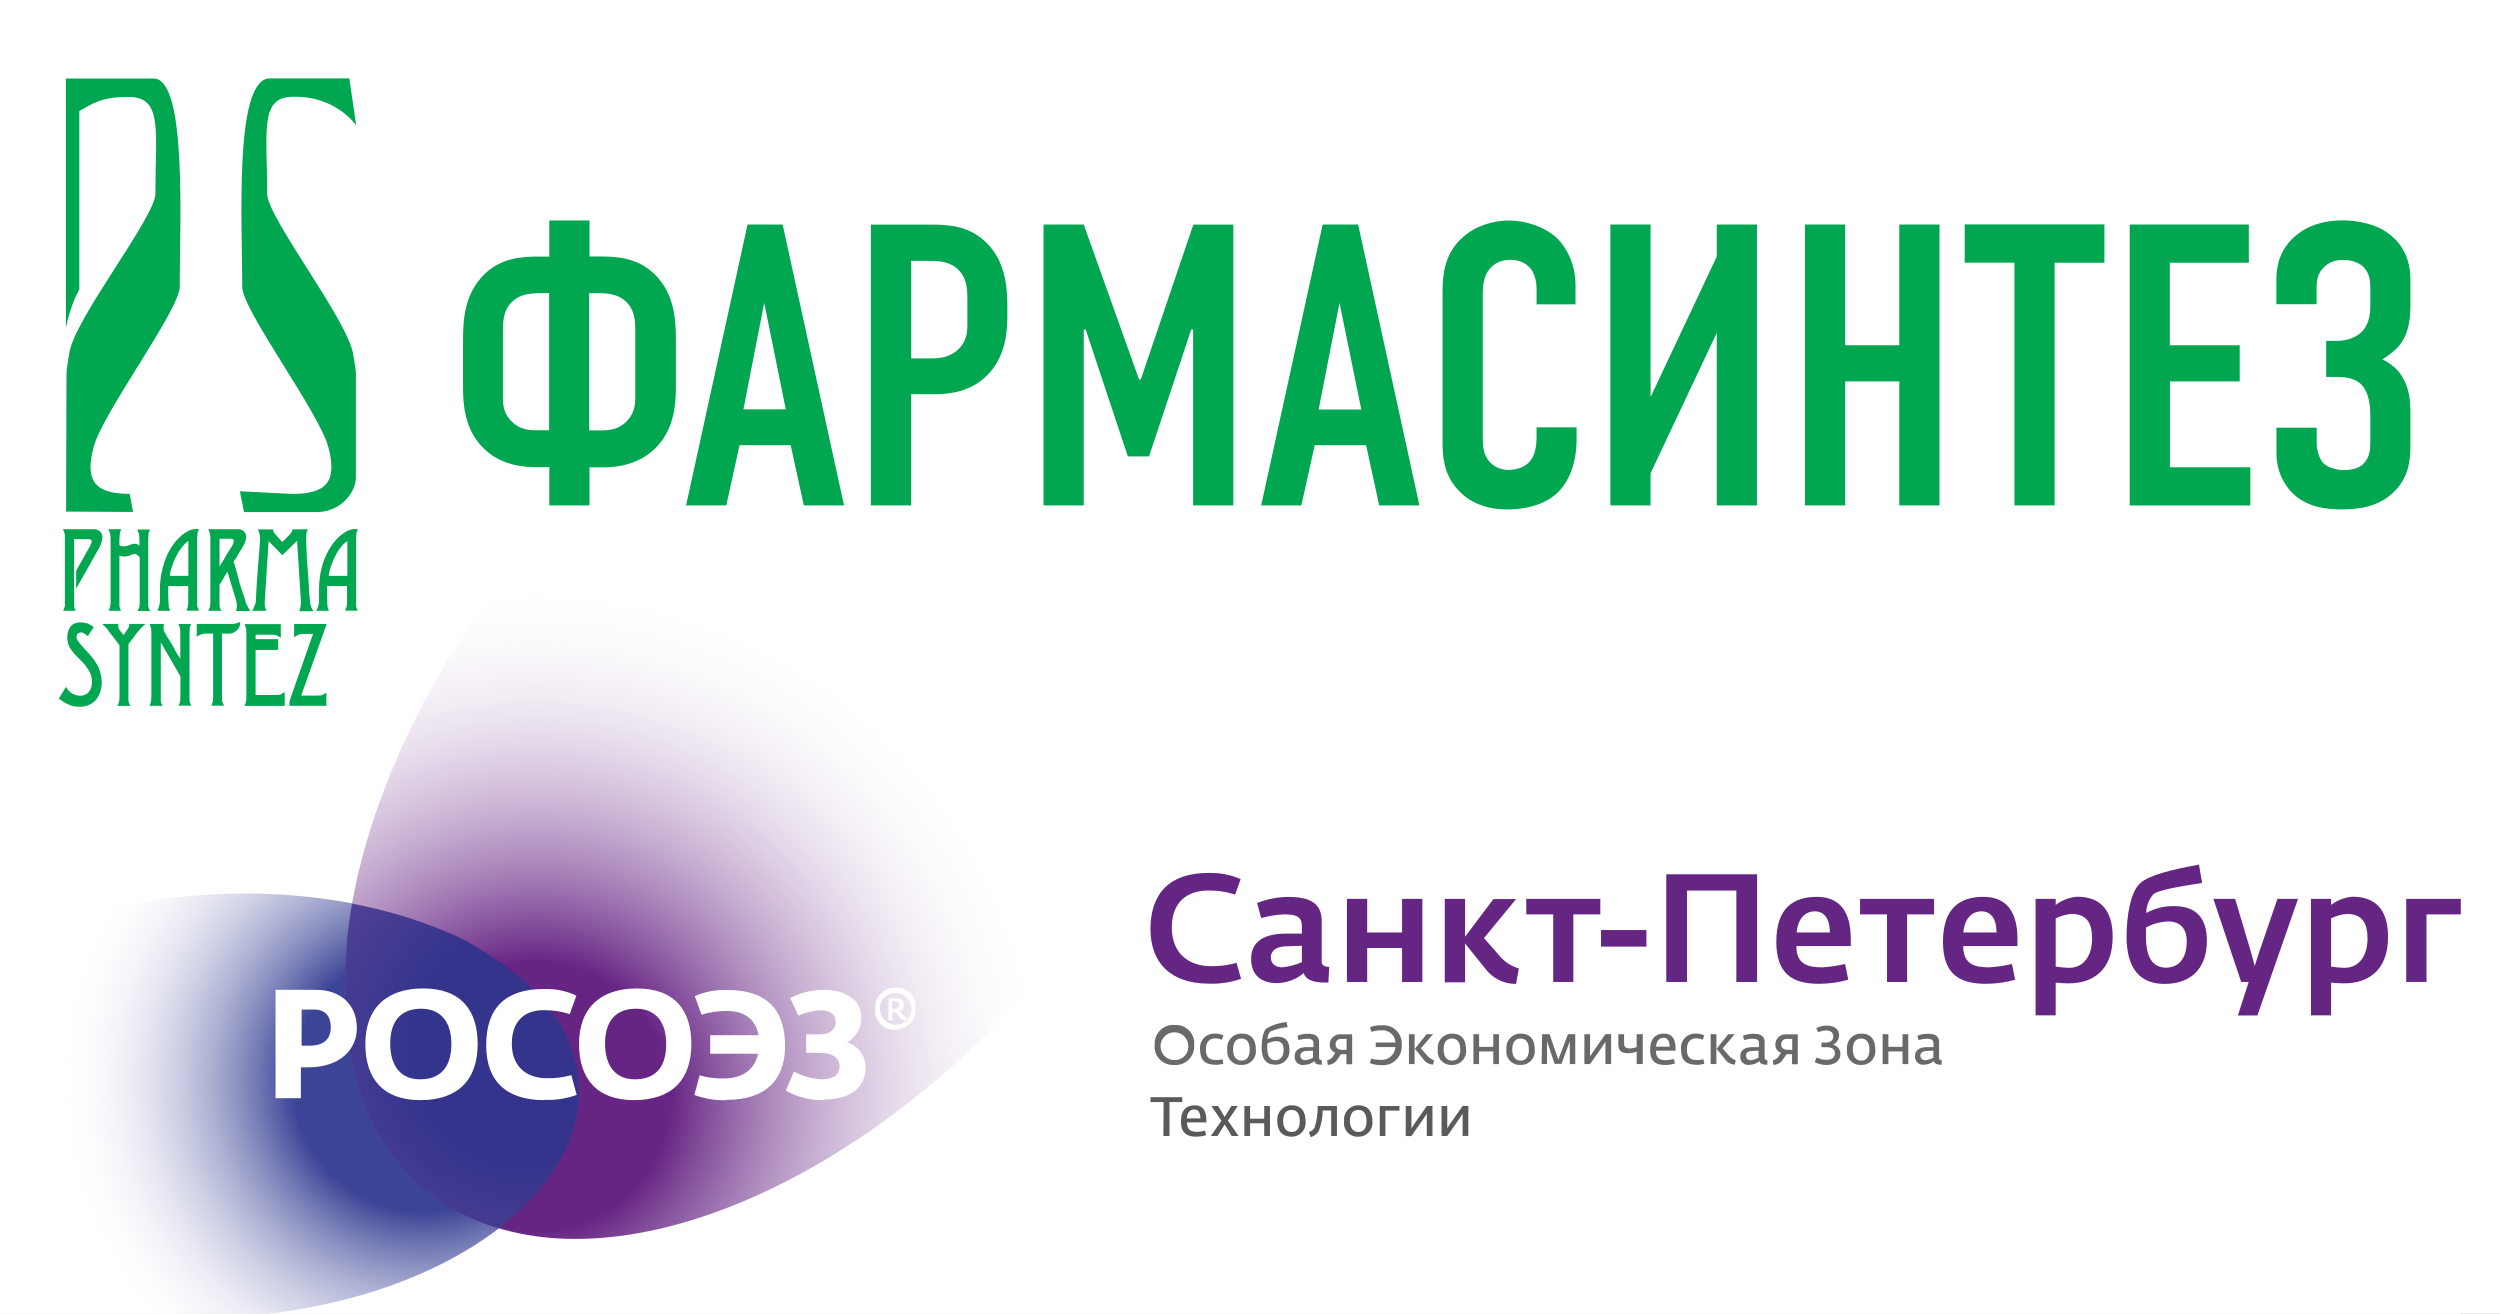 <svg width="255" height="134" viewBox="0 0 255 134" fill="none" xmlns="http://www.w3.org/2000/svg">
<rect x="0" y="0" width="255" height="134" fill="#808080" stroke="none"/>
<g clip-path="url(#clip0_1789_149)">
<rect width="255" height="134" fill="white"/>
<g clip-path="url(#clip1_1789_149)">
<rect width="255" height="75" transform="translate(-4 59)" fill="white"/>
<path d="M57.809 105.764C56.542 103.013 54.068 100.142 50.525 97.799C49.607 97.192 48.495 96.446 47.52 95.936C44.382 94.298 38.543 92.574 34.994 91.976C29.555 91.051 24.015 90.886 18.53 91.485C-1.529 93.608 -15.986 104.868 -13.777 116.643C-11.568 128.419 6.473 136.224 26.55 134.095C36.197 133.088 44.542 129.977 50.371 125.682C56.643 121.061 59.993 115.097 58.839 108.991C58.629 107.877 58.283 106.793 57.809 105.764Z" fill="url(#paint0_radial_1789_149)"/>
<path d="M116.268 30.662C100.388 20.341 71.615 32.583 52.022 58.005C43.388 69.228 37.976 81.09 35.975 91.767C35.742 92.994 35.57 94.221 35.429 95.449C35.349 96.154 35.102 101.075 35.147 102.248C35.491 111.17 38.829 118.503 45.29 122.718C47.166 123.923 49.214 124.833 51.365 125.418C67.786 129.99 92.239 117.834 109.549 95.381C129.142 69.959 132.155 41.002 116.268 30.662Z" fill="url(#paint1_radial_1789_149)"/>
<path d="M57.807 105.79C56.296 102.543 53.549 99.813 50.524 97.825C49.606 97.222 48.761 96.661 47.733 96.085C46.85 95.59 45.337 94.986 45.337 94.986C42.313 93.701 39.136 92.789 35.907 92.186C35.711 93.296 35.563 94.388 35.434 95.475C35.328 96.369 35.108 101.097 35.152 102.267C35.49 111.189 38.834 118.522 45.289 122.738C47.019 123.845 48.897 124.7 50.867 125.278C56.813 120.707 59.955 114.908 58.844 108.974C58.628 107.875 58.28 106.805 57.807 105.79Z" fill="url(#paint2_radial_1789_149)"/>
<path d="M74.205 100.979C78.093 100.979 80.078 102.869 80.078 106.688C80.066 110.204 78.049 112.183 74.13 112.183L74.117 112.214C72.994 112.258 71.874 112.078 70.821 111.685L71.363 109.688C72.171 109.915 73.007 110.021 73.846 110.002C75.68 110.002 76.996 109.126 77.324 107.482H72.44V105.591H77.381C77.066 103.902 75.837 103.109 74.174 103.121C73.287 103.105 72.404 103.233 71.559 103.499L70.871 101.609C71.918 101.141 73.06 100.925 74.205 100.979ZM83.992 100.966C86.582 100.966 87.849 102.227 87.849 103.758C87.868 104.279 87.743 104.794 87.487 105.248C87.231 105.702 86.855 106.076 86.399 106.328C86.96 106.495 87.449 106.843 87.791 107.318C88.133 107.792 88.308 108.366 88.289 108.95C88.289 110.419 87.306 112.151 84.036 112.152L84.023 112.214C82.668 112.244 81.329 111.909 80.147 111.244L80.985 109.297C81.848 109.766 82.804 110.037 83.784 110.091C84.855 110.091 85.642 109.706 85.643 108.768C85.643 107.829 84.811 107.394 83.683 107.394H82.233V105.503H83.683C84.666 105.503 85.246 104.992 85.246 104.242C85.246 103.493 84.742 103.052 83.715 103.052C82.926 103.083 82.15 103.269 81.434 103.6L80.595 101.804C81.642 101.254 82.809 100.967 83.992 100.966ZM43.15 100.821C47.038 100.821 48.721 103.064 48.721 106.492C48.721 110.185 46.679 112.214 42.867 112.214C39.086 112.214 37.265 110.028 37.265 106.492C37.265 102.762 39.502 100.821 43.15 100.821ZM55.464 100.878C56.611 100.835 57.751 101.066 58.791 101.552L58.11 103.443C57.265 103.164 56.379 103.027 55.489 103.039C53.555 103.008 52.206 104.129 52.206 106.436C52.206 108.742 53.63 109.978 55.792 109.978C56.63 109.997 57.467 109.89 58.274 109.662L58.822 111.679C57.768 112.063 56.648 112.235 55.527 112.183V112.214C51.601 112.214 49.591 110.236 49.591 106.618C49.591 102.781 51.576 100.878 55.464 100.878ZM64.954 100.821C68.842 100.821 70.519 103.064 70.519 106.492C70.519 110.185 68.477 112.214 64.664 112.214C60.883 112.214 59.062 110.028 59.062 106.492C59.062 102.762 61.306 100.821 64.954 100.821ZM32.266 100.963C34.673 100.963 36.399 102.413 36.399 104.877C36.399 107.045 34.672 108.865 31.477 108.865H30.69V112.017H28.106V100.963H32.266ZM42.951 102.889C40.677 102.889 39.801 104.42 39.801 106.443C39.801 108.459 40.664 110.091 42.845 110.091C45.208 110.091 46.039 108.534 46.039 106.474C46.039 104.413 45.112 102.889 42.951 102.889ZM64.865 102.889C62.591 102.889 61.715 104.42 61.715 106.443C61.715 108.459 62.578 110.091 64.759 110.091C67.122 110.091 67.953 108.534 67.953 106.474C67.953 104.413 67.027 102.889 64.865 102.889ZM30.765 106.655H31.624C33.182 106.654 33.741 105.82 33.741 104.814C33.741 103.807 33.336 102.973 31.992 102.973H30.765V106.655ZM91.397 100.764C91.671 100.747 91.947 100.79 92.203 100.891C92.46 100.991 92.692 101.147 92.882 101.346C93.072 101.545 93.216 101.783 93.305 102.044C93.393 102.305 93.424 102.583 93.394 102.857C93.415 103.139 93.376 103.422 93.278 103.688C93.18 103.953 93.026 104.194 92.826 104.395C92.626 104.595 92.385 104.75 92.12 104.849C91.855 104.948 91.559 105.051 91.276 105.03C90.995 105.044 90.715 104.996 90.454 104.889C90.194 104.782 89.959 104.619 89.769 104.411C89.578 104.204 89.435 103.957 89.351 103.689C89.266 103.42 89.242 103.136 89.279 102.857C89.262 102.575 89.305 102.294 89.406 102.03C89.507 101.767 89.663 101.528 89.863 101.33C90.064 101.132 90.304 100.98 90.568 100.882C90.833 100.784 91.115 100.744 91.397 100.764ZM91.376 101.297C91.153 101.285 90.93 101.322 90.723 101.405C90.515 101.487 90.327 101.614 90.174 101.777C90.02 101.939 89.904 102.133 89.833 102.345C89.762 102.557 89.737 102.781 89.762 103.003C89.778 103.317 89.887 103.619 90.073 103.871C90.26 104.124 90.516 104.316 90.811 104.425C91.105 104.534 91.425 104.554 91.731 104.484C92.036 104.413 92.315 104.254 92.531 104.027C92.748 103.799 92.893 103.513 92.949 103.204C93.005 102.895 92.969 102.577 92.847 102.288C92.724 101.999 92.519 101.752 92.258 101.578C91.996 101.405 91.69 101.311 91.376 101.31V101.297ZM91.394 101.813C91.855 101.813 92.186 102.003 92.186 102.519C92.194 102.65 92.16 102.78 92.088 102.891C92.016 103.001 91.911 103.086 91.787 103.132C91.984 103.377 92.174 103.696 92.493 103.788L92.389 104.102C92.269 104.089 92.152 104.051 92.047 103.992C91.942 103.933 91.849 103.853 91.774 103.758C91.713 103.696 91.419 103.297 91.389 103.248H91.026V104.059H90.621V101.813H91.394ZM90.997 102.91H91.231C91.549 102.91 91.733 102.818 91.733 102.524C91.733 102.229 91.604 102.125 91.304 102.125H90.997V102.91Z" fill="white"/>
<path d="M117.777 106.574C117.757 106.3 117.797 106.026 117.894 105.769C117.991 105.512 118.142 105.279 118.338 105.086C118.533 104.893 118.768 104.745 119.027 104.652C119.285 104.56 119.561 104.524 119.834 104.548C120.103 104.532 120.373 104.574 120.624 104.671C120.875 104.769 121.102 104.92 121.289 105.113C121.477 105.307 121.62 105.539 121.709 105.794C121.798 106.048 121.83 106.319 121.805 106.587C121.826 106.863 121.786 107.141 121.689 107.4C121.592 107.66 121.439 107.895 121.241 108.089C121.043 108.283 120.805 108.432 120.544 108.524C120.283 108.617 120.005 108.652 119.729 108.625C119.46 108.639 119.192 108.595 118.942 108.495C118.692 108.396 118.467 108.243 118.281 108.049C118.096 107.854 117.955 107.621 117.868 107.367C117.781 107.112 117.75 106.842 117.777 106.574ZM121.202 106.574C121.175 106.303 121.071 106.044 120.901 105.83C120.731 105.616 120.503 105.456 120.245 105.369C119.986 105.281 119.707 105.271 119.443 105.338C119.178 105.405 118.938 105.547 118.753 105.748C118.567 105.948 118.443 106.197 118.396 106.466C118.348 106.735 118.38 107.012 118.486 107.264C118.593 107.515 118.769 107.731 118.995 107.884C119.221 108.037 119.487 108.122 119.76 108.128C119.961 108.139 120.162 108.105 120.349 108.03C120.536 107.954 120.705 107.838 120.842 107.691C120.979 107.543 121.083 107.367 121.145 107.176C121.207 106.984 121.227 106.781 121.202 106.581V106.574Z" fill="#696967"/>
<path d="M122.407 107.022C122.386 106.815 122.409 106.605 122.475 106.408C122.542 106.211 122.651 106.03 122.793 105.878C122.936 105.727 123.11 105.608 123.303 105.529C123.496 105.451 123.703 105.415 123.911 105.425C124.214 105.415 124.515 105.479 124.788 105.611L124.62 106.058C124.398 105.957 124.155 105.908 123.911 105.916C123.395 105.916 123.004 106.27 123.004 107.016C123.004 107.761 123.234 108.128 124.073 108.128C124.282 108.121 124.49 108.094 124.694 108.047L124.782 108.507C124.541 108.575 124.292 108.61 124.042 108.613C122.886 108.594 122.407 108.147 122.407 107.022Z" fill="#696967"/>
<path d="M125.186 107.065C125.158 106.857 125.176 106.644 125.238 106.443C125.3 106.241 125.406 106.056 125.548 105.9C125.689 105.744 125.863 105.62 126.057 105.538C126.251 105.456 126.461 105.417 126.671 105.425C127.635 105.425 128.095 106.046 128.095 107.034C128.121 107.238 128.103 107.446 128.041 107.642C127.978 107.838 127.874 108.018 127.735 108.17C127.596 108.322 127.425 108.441 127.235 108.52C127.045 108.598 126.84 108.634 126.634 108.625C126.431 108.64 126.226 108.608 126.036 108.533C125.847 108.458 125.676 108.341 125.537 108.192C125.398 108.042 125.295 107.863 125.234 107.668C125.173 107.473 125.157 107.267 125.186 107.065V107.065ZM127.473 107.065C127.473 106.518 127.312 105.928 126.628 105.928C125.944 105.928 125.776 106.512 125.776 107.065C125.776 107.619 125.988 108.184 126.64 108.184C127.293 108.184 127.473 107.612 127.473 107.034V107.065Z" fill="#696967"/>
<path d="M128.685 106.854C128.685 106.233 128.803 105.244 129.157 104.909C129.795 104.54 130.505 104.313 131.239 104.244L131.332 104.772C130.713 104.82 130.108 104.975 129.542 105.232C129.378 105.46 129.287 105.734 129.281 106.015C129.596 105.836 129.951 105.742 130.313 105.742C131.046 105.742 131.519 106.102 131.519 107.034C131.543 107.238 131.522 107.445 131.457 107.639C131.393 107.834 131.286 108.012 131.145 108.161C131.004 108.31 130.831 108.426 130.64 108.501C130.449 108.576 130.244 108.608 130.04 108.594C129.2 108.594 128.685 108.085 128.685 106.854ZM130.928 107.053C130.928 106.568 130.717 106.195 130.17 106.195C129.848 106.204 129.534 106.294 129.256 106.456C129.256 106.556 129.256 106.699 129.256 106.804C129.256 107.712 129.53 108.141 130.089 108.141C130.748 108.141 130.928 107.581 130.928 107.053V107.053Z" fill="#696967"/>
<path d="M132.06 107.724C132.06 106.972 132.737 106.811 133.303 106.805H133.974V106.463C133.974 106.04 133.751 105.947 133.26 105.947C132.985 105.96 132.714 106.008 132.452 106.09L132.333 105.648C132.667 105.512 133.024 105.443 133.384 105.443C134.142 105.443 134.546 105.68 134.546 106.307V107.905C134.546 108.097 134.677 108.135 134.826 108.147V108.601H134.701C134.416 108.601 134.08 108.501 134.08 108.228C133.799 108.469 133.443 108.605 133.073 108.613C132.944 108.647 132.81 108.648 132.68 108.618C132.551 108.587 132.431 108.525 132.331 108.437C132.231 108.35 132.154 108.239 132.107 108.115C132.06 107.99 132.044 107.856 132.06 107.724V107.724ZM133.925 107.874V107.165L133.303 107.196C132.88 107.196 132.638 107.395 132.638 107.675C132.638 107.954 132.843 108.141 133.135 108.141C133.419 108.105 133.694 108.014 133.943 107.874H133.925Z" fill="#696967"/>
<path d="M135.372 108.147C135.501 108.124 135.624 108.074 135.731 107.998C135.839 107.923 135.928 107.825 135.994 107.712C135.994 107.712 136.18 107.413 136.199 107.382C136.027 107.32 135.879 107.205 135.777 107.053C135.675 106.9 135.625 106.72 135.633 106.537C135.633 106.391 135.664 106.246 135.724 106.112C135.783 105.979 135.871 105.86 135.98 105.762C136.089 105.665 136.218 105.591 136.357 105.547C136.497 105.503 136.644 105.489 136.789 105.505H137.92V108.557H137.336V107.525H136.777L136.422 108.054C136.321 108.226 136.175 108.369 136 108.467C135.826 108.565 135.628 108.616 135.428 108.613L135.372 108.147ZM137.355 107.084V105.971H136.851C136.772 105.958 136.69 105.963 136.612 105.986C136.534 106.009 136.463 106.049 136.403 106.103C136.343 106.158 136.297 106.225 136.267 106.3C136.237 106.375 136.224 106.456 136.23 106.537C136.23 106.922 136.553 107.084 136.92 107.084H137.355Z" fill="#696967"/>
<path d="M139.724 108.439L139.86 107.979C140.162 108.064 140.473 108.106 140.786 108.103C140.974 108.123 141.164 108.105 141.344 108.049C141.524 107.994 141.691 107.903 141.836 107.782C141.98 107.661 142.099 107.512 142.184 107.344C142.27 107.176 142.321 106.992 142.334 106.804H140.327V106.338H142.34C142.331 106.16 142.286 105.987 142.208 105.827C142.129 105.667 142.02 105.525 141.885 105.409C141.75 105.293 141.593 105.205 141.424 105.151C141.254 105.097 141.075 105.078 140.898 105.095C140.558 105.088 140.22 105.14 139.898 105.25L139.736 104.784C140.106 104.633 140.505 104.565 140.905 104.585C141.179 104.554 141.457 104.584 141.719 104.673C141.98 104.763 142.219 104.909 142.417 105.102C142.615 105.294 142.768 105.529 142.864 105.788C142.961 106.047 142.998 106.324 142.974 106.599C142.995 106.876 142.954 107.155 142.856 107.415C142.757 107.675 142.603 107.91 142.404 108.104C142.205 108.298 141.966 108.447 141.704 108.539C141.442 108.631 141.163 108.665 140.886 108.638C140.489 108.649 140.094 108.581 139.724 108.439V108.439Z" fill="#696967"/>
<path d="M143.713 105.487H144.291V108.538H143.713V105.487ZM145.167 108.016L144.316 106.972L145.509 105.487H146.174L144.931 106.929L145.515 107.6C145.707 107.856 145.971 108.049 146.274 108.153L146.174 108.588C145.975 108.58 145.781 108.525 145.606 108.429C145.431 108.333 145.281 108.198 145.167 108.035V108.016Z" fill="#696967"/>
<path d="M146.658 107.065C146.631 106.859 146.648 106.649 146.708 106.45C146.769 106.251 146.872 106.068 147.01 105.912C147.148 105.756 147.318 105.632 147.508 105.548C147.699 105.464 147.905 105.422 148.113 105.425C149.076 105.425 149.536 106.046 149.536 107.034C149.563 107.238 149.544 107.446 149.482 107.642C149.42 107.838 149.315 108.018 149.176 108.17C149.037 108.322 148.866 108.441 148.676 108.52C148.486 108.598 148.281 108.634 148.075 108.625C147.874 108.635 147.674 108.6 147.488 108.522C147.302 108.445 147.135 108.328 147 108.179C146.864 108.03 146.764 107.853 146.705 107.66C146.646 107.468 146.63 107.265 146.658 107.065V107.065ZM148.946 107.065C148.946 106.518 148.784 105.928 148.1 105.928C147.417 105.928 147.249 106.512 147.249 107.065C147.249 107.619 147.454 108.184 148.113 108.184C148.772 108.184 148.946 107.612 148.946 107.034V107.065Z" fill="#696967"/>
<path d="M150.289 105.487H150.867V106.779H152.315V105.487H152.893V108.538H152.315V107.246H150.867V108.538H150.289V105.487Z" fill="#696967"/>
<path d="M153.658 107.066C153.631 106.859 153.648 106.648 153.709 106.449C153.77 106.249 153.873 106.066 154.012 105.91C154.151 105.754 154.321 105.63 154.512 105.546C154.704 105.462 154.91 105.421 155.119 105.425C156.082 105.425 156.542 106.046 156.542 107.034C156.569 107.239 156.55 107.446 156.488 107.642C156.426 107.838 156.322 108.019 156.183 108.17C156.043 108.322 155.873 108.441 155.683 108.52C155.492 108.598 155.287 108.635 155.082 108.626C154.88 108.636 154.679 108.601 154.492 108.525C154.305 108.448 154.138 108.331 154.002 108.182C153.866 108.032 153.764 107.855 153.705 107.662C153.646 107.469 153.63 107.265 153.658 107.066V107.066ZM155.946 107.066C155.946 106.519 155.784 105.928 155.1 105.928C154.417 105.928 154.249 106.512 154.249 107.066C154.249 107.619 154.46 108.184 155.113 108.184C155.765 108.184 155.946 107.612 155.946 107.034V107.066Z" fill="#696967"/>
<path d="M157.294 105.487H158.058L158.947 108.091L159.929 105.487H160.675V108.538H160.122V106.829V106.208L159.27 108.513H158.568L157.797 106.195V106.817V108.526H157.244L157.294 105.487Z" fill="#696967"/>
<path d="M161.606 105.487H162.184V107.351V107.755L162.452 107.345L163.751 105.481H164.335V108.532H163.751V106.668V106.251L163.49 106.674L162.184 108.538H161.606V105.487Z" fill="#696967"/>
<path d="M166.941 107.27C166.66 107.372 166.364 107.427 166.065 107.432C165.3 107.432 165.07 107.09 165.07 106.462V105.487H165.655V106.394C165.655 106.742 165.76 106.941 166.239 106.941C166.48 106.937 166.719 106.887 166.941 106.792V105.487H167.563V108.538H166.941V107.27Z" fill="#696967"/>
<path d="M168.313 107.084C168.313 105.841 168.935 105.425 169.743 105.425C170.551 105.425 170.911 105.972 170.911 106.966V107.171H168.904C168.904 108.004 169.358 108.141 169.954 108.141C170.221 108.123 170.485 108.081 170.744 108.016L170.837 108.483C170.506 108.58 170.163 108.628 169.818 108.626C168.885 108.626 168.313 108.271 168.313 107.084ZM170.302 106.761C170.302 106.22 170.103 105.854 169.681 105.854C169.258 105.854 168.96 106.164 168.916 106.761H170.302Z" fill="#696967"/>
<path d="M171.466 107.022C171.443 106.814 171.465 106.605 171.532 106.407C171.598 106.209 171.706 106.028 171.849 105.876C171.992 105.724 172.166 105.605 172.36 105.527C172.553 105.449 172.761 105.414 172.97 105.424C173.271 105.415 173.569 105.479 173.84 105.611L173.672 106.058C173.452 105.957 173.212 105.908 172.97 105.915C172.448 105.915 172.062 106.27 172.062 107.016C172.062 107.761 172.292 108.128 173.131 108.128C173.341 108.121 173.549 108.094 173.753 108.047L173.84 108.507C173.599 108.575 173.35 108.61 173.1 108.613C171.938 108.594 171.466 108.147 171.466 107.022Z" fill="#696967"/>
<path d="M174.485 105.487H175.07V108.538H174.485V105.487ZM175.94 108.016L175.088 106.972L176.282 105.487H176.947L175.704 106.929L176.288 107.6C176.481 107.855 176.744 108.047 177.046 108.153L176.953 108.588C176.753 108.581 176.557 108.527 176.381 108.431C176.205 108.335 176.054 108.199 175.94 108.035V108.016Z" fill="#696967"/>
<path d="M177.507 107.724C177.507 106.972 178.19 106.811 178.75 106.805H179.421V106.463C179.421 106.04 179.197 105.947 178.706 105.947C178.432 105.96 178.16 106.008 177.898 106.09L177.78 105.648C178.116 105.512 178.474 105.442 178.837 105.443C179.589 105.443 179.993 105.68 179.993 106.307V107.905C179.993 108.097 180.129 108.135 180.272 108.147V108.601H180.123C179.837 108.601 179.502 108.501 179.464 108.228C179.183 108.469 178.828 108.605 178.458 108.613C178.333 108.635 178.206 108.628 178.084 108.592C177.963 108.556 177.852 108.492 177.76 108.406C177.668 108.32 177.597 108.214 177.553 108.095C177.509 107.977 177.493 107.85 177.507 107.724V107.724ZM179.371 107.874V107.165L178.75 107.196C178.327 107.196 178.091 107.395 178.091 107.675C178.091 107.954 178.29 108.141 178.582 108.141C178.866 108.105 179.14 108.014 179.39 107.874H179.371Z" fill="#696967"/>
<path d="M180.824 108.147C180.953 108.123 181.075 108.072 181.183 107.997C181.29 107.922 181.38 107.825 181.446 107.712C181.446 107.712 181.632 107.413 181.651 107.382C181.478 107.321 181.33 107.206 181.228 107.053C181.126 106.901 181.076 106.72 181.085 106.537C181.085 106.391 181.116 106.246 181.176 106.112C181.236 105.979 181.323 105.86 181.432 105.762C181.541 105.665 181.67 105.591 181.809 105.547C181.949 105.503 182.096 105.489 182.241 105.505H183.372V108.557H182.788V107.525H182.229L181.868 108.054C181.768 108.226 181.624 108.369 181.45 108.467C181.276 108.565 181.08 108.616 180.88 108.613L180.824 108.147ZM182.807 107.084V105.971H182.303C182.224 105.958 182.142 105.963 182.064 105.986C181.987 106.009 181.915 106.049 181.855 106.103C181.795 106.158 181.749 106.225 181.719 106.3C181.689 106.375 181.676 106.456 181.682 106.537C181.682 106.922 181.999 107.084 182.372 107.084H182.807Z" fill="#696967"/>
<path d="M185.096 108.333L185.301 107.861C185.608 108.015 185.946 108.098 186.289 108.103C186.768 108.103 187.159 107.923 187.159 107.432C187.159 106.941 186.755 106.811 186.233 106.811H185.786V106.344H186.233C186.699 106.344 186.998 106.102 186.998 105.723C186.998 105.344 186.737 105.101 186.289 105.101C186 105.112 185.716 105.175 185.45 105.288L185.257 104.871C185.594 104.699 185.967 104.61 186.345 104.61C187.172 104.61 187.588 105.045 187.588 105.599C187.587 105.802 187.528 106.001 187.418 106.171C187.308 106.342 187.151 106.478 186.967 106.562V106.562C187.179 106.605 187.371 106.72 187.509 106.887C187.647 107.055 187.723 107.265 187.725 107.482C187.725 108.016 187.377 108.632 186.277 108.632C185.865 108.623 185.462 108.521 185.096 108.333Z" fill="#696967"/>
<path d="M188.396 107.066C188.368 106.859 188.385 106.648 188.446 106.449C188.507 106.25 188.611 106.066 188.749 105.91C188.888 105.754 189.059 105.63 189.25 105.546C189.441 105.462 189.648 105.421 189.856 105.425C190.82 105.425 191.28 106.046 191.28 107.034C191.306 107.239 191.288 107.446 191.225 107.642C191.163 107.838 191.059 108.019 190.92 108.17C190.781 108.322 190.61 108.441 190.42 108.52C190.23 108.598 190.025 108.635 189.819 108.626C189.617 108.636 189.416 108.601 189.229 108.525C189.043 108.448 188.875 108.331 188.739 108.182C188.603 108.032 188.502 107.855 188.442 107.662C188.383 107.469 188.367 107.265 188.396 107.066V107.066ZM190.683 107.066C190.683 106.519 190.521 105.928 189.838 105.928C189.154 105.928 188.986 106.512 188.986 107.066C188.986 107.619 189.198 108.184 189.85 108.184C190.503 108.184 190.689 107.612 190.689 107.034L190.683 107.066Z" fill="#696967"/>
<path d="M192.031 105.487H192.615V106.779H194.057V105.487H194.642V108.538H194.057V107.246H192.615V108.538H192.031V105.487Z" fill="#696967"/>
<path d="M195.333 107.724C195.333 106.972 196.01 106.811 196.545 106.805H197.216V106.463C197.216 106.04 196.992 105.947 196.501 105.947C196.227 105.96 195.956 106.008 195.693 106.09L195.575 105.648C195.909 105.512 196.266 105.443 196.626 105.443C197.384 105.443 197.788 105.68 197.788 106.307V107.905C197.788 108.097 197.918 108.135 198.068 108.147L198.037 108.601H197.912C197.633 108.601 197.291 108.501 197.26 108.228C196.984 108.455 196.641 108.584 196.284 108.595C196.161 108.616 196.035 108.609 195.916 108.574C195.796 108.539 195.686 108.477 195.595 108.393C195.503 108.309 195.431 108.205 195.386 108.089C195.341 107.973 195.323 107.848 195.333 107.724ZM197.198 107.874V107.165L196.545 107.196C196.122 107.196 195.88 107.395 195.88 107.675C195.88 107.954 196.085 108.141 196.377 108.141C196.672 108.109 196.957 108.018 197.216 107.874H197.198Z" fill="#696967"/>
<path d="M117.348 94.741C117.348 91.061 119.386 89.041 123.221 89.041C124.362 89.003 125.497 89.215 126.546 89.663L125.987 91.248C125.105 90.957 124.181 90.816 123.252 90.831C121.151 90.831 119.523 91.962 119.523 94.604C119.523 97.245 121.232 98.551 123.563 98.551C124.429 98.565 125.292 98.45 126.124 98.209L126.59 99.837C125.528 100.207 124.407 100.376 123.283 100.334C119.405 100.316 117.348 98.221 117.348 94.741Z" fill="#642682"/>
<path d="M127.614 97.798C127.614 95.673 129.541 95.238 131.113 95.225H132.792V94.479C132.792 93.504 132.232 93.267 131.002 93.267C130.203 93.301 129.41 93.426 128.64 93.64L128.223 92.105C129.228 91.71 130.295 91.499 131.375 91.484C133.724 91.484 134.812 92.186 134.812 93.97V98.103C134.812 98.507 135.153 98.6 135.582 98.631L135.495 100.216H135.042C134.14 100.216 133.177 99.999 132.978 99.253C132.237 99.88 131.307 100.241 130.337 100.278C128.609 100.303 127.614 99.433 127.614 97.798ZM132.792 98.14V96.468L131.219 96.524C130.243 96.524 129.622 96.947 129.622 97.643C129.622 98.339 130.15 98.668 130.803 98.668C131.489 98.596 132.16 98.418 132.792 98.14V98.14Z" fill="#642682"/>
<path d="M137.386 91.683H139.455V95.113H143.011V91.683H145.08V100.16H143.011V96.698H139.455V100.16H137.386V91.683Z" fill="#642682"/>
<path d="M147.368 91.683H149.438V95.542L152.328 91.707H154.64L151.365 95.685L152.794 97.314C153.331 98.015 154.075 98.53 154.92 98.787L154.64 100.359C154.014 100.365 153.396 100.22 152.839 99.935C152.281 99.65 151.801 99.235 151.439 98.724L149.438 96.238V100.197H147.368V91.683Z" fill="#642682"/>
<path d="M158.43 93.267H155.683V91.683H163.234V93.267H160.481V100.16H158.43V93.267Z" fill="#642682"/>
<path d="M163.304 94.865H167.934V96.555H163.304V94.865Z" fill="#642682"/>
<path d="M169.96 89.178H179.221V100.16H177.108V90.837H172.073V100.16H169.96V89.178Z" fill="#642682"/>
<path d="M181.185 96.058C181.185 92.596 182.937 91.478 185.33 91.478C187.723 91.478 188.78 93.094 188.78 95.747V96.499H183.229C183.229 98.364 184.392 98.669 185.902 98.669C186.676 98.617 187.446 98.502 188.202 98.327L188.525 99.93C187.551 100.209 186.542 100.349 185.529 100.347C182.875 100.347 181.185 99.383 181.185 96.058ZM186.648 95.114C186.648 93.839 186.151 92.957 185.125 92.957C184.1 92.957 183.385 93.715 183.26 95.114H186.648Z" fill="#642682"/>
<path d="M192.472 93.267H189.725V91.683H197.276V93.267H194.523V100.16H192.472V93.267Z" fill="#642682"/>
<path d="M198.185 96.058C198.185 92.596 199.937 91.478 202.33 91.478C204.723 91.478 205.78 93.094 205.78 95.748V96.499H200.248C200.248 98.364 201.41 98.669 202.921 98.669C203.695 98.617 204.464 98.502 205.22 98.327L205.544 99.93C204.569 100.209 203.561 100.349 202.548 100.347C199.875 100.347 198.185 99.383 198.185 96.058ZM203.648 95.114C203.648 93.839 203.151 92.957 202.125 92.957C201.1 92.957 200.385 93.715 200.26 95.114H203.648Z" fill="#642682"/>
<path d="M207.631 91.682H209.682V92.304C210.313 91.823 211.067 91.532 211.857 91.465C214.138 91.465 215.493 92.708 215.493 95.567C215.493 99.11 213.33 100.303 210.987 100.303C210.471 100.303 210.042 100.26 209.682 100.228V103.566H207.631V91.682ZM213.392 95.747C213.392 94.137 212.852 93.218 211.267 93.218C210.716 93.274 210.179 93.427 209.682 93.671V98.594C210.134 98.666 210.591 98.708 211.049 98.718C212.572 98.718 213.392 97.444 213.392 95.747V95.747Z" fill="#642682"/>
<path d="M216.91 95.542C216.91 93.678 217.24 90.993 218.327 90.06C219.228 89.265 221.634 88.662 224.294 88.196L224.617 90.06C222.255 90.433 220.223 90.763 219.645 91.21C219.181 91.74 218.923 92.42 218.918 93.124C219.783 92.648 220.758 92.406 221.746 92.422C223.84 92.422 225.102 93.466 225.102 95.965C225.102 99.01 223.237 100.359 220.782 100.359C218.327 100.359 216.91 98.855 216.91 95.542ZM223.051 96.039C223.051 94.859 222.523 93.988 221.137 93.988C220.348 94.018 219.578 94.231 218.887 94.61C218.887 94.859 218.887 95.294 218.887 95.523C218.887 97.711 219.601 98.706 220.969 98.706C222.585 98.65 223.051 97.289 223.051 96.014V96.039Z" fill="#642682"/>
<path d="M229.366 100.16H228.601L225.761 91.683H227.98L229.596 97.102L229.981 98.532L230.435 97.115L232.299 91.683H234.4L230.254 103.579H228.266L229.366 100.16Z" fill="#642682"/>
<path d="M235.718 91.682H237.769V92.304C238.4 91.823 239.154 91.532 239.944 91.465C242.231 91.465 243.58 92.708 243.58 95.567C243.58 99.11 241.423 100.303 239.074 100.303C238.564 100.303 238.129 100.26 237.769 100.228V103.566H235.718V91.682ZM241.486 95.747C241.486 94.137 240.939 93.218 239.354 93.218C238.803 93.275 238.266 93.428 237.769 93.671V98.594C238.221 98.666 238.678 98.708 239.136 98.718C240.659 98.718 241.486 97.444 241.486 95.747V95.747Z" fill="#642682"/>
<path d="M245.435 91.683H251.37V93.267H247.504V100.16H245.435V91.683Z" fill="#642682"/>
<path d="M118.69 112.411H117.348V111.913H120.592V112.411H119.287V115.873H118.665L118.69 112.411Z" fill="#5A5A58"/>
<path d="M120.456 114.393C120.456 113.15 121.078 112.74 121.879 112.74C122.681 112.74 123.048 113.287 123.048 114.275V114.486H121.078C121.078 115.319 121.538 115.45 122.134 115.45C122.401 115.435 122.665 115.393 122.924 115.326L123.017 115.792C122.686 115.892 122.343 115.942 121.997 115.941C121.078 115.941 120.456 115.58 120.456 114.393ZM122.439 114.076C122.439 113.529 122.246 113.163 121.817 113.163C121.388 113.163 121.096 113.473 121.053 114.076H122.439Z" fill="#5A5A58"/>
<path d="M124.589 114.313L123.563 112.815H124.247L124.918 113.927L125.596 112.815H126.254L125.247 114.3L126.335 115.873H125.633L124.918 114.698L124.185 115.873H123.501L124.589 114.313Z" fill="#5A5A58"/>
<path d="M126.926 112.815H127.51V114.107H128.952V112.815H129.536V115.873H128.952V114.574H127.51V115.873H126.926V112.815Z" fill="#5A5A58"/>
<path d="M130.288 114.375C130.262 114.168 130.28 113.959 130.341 113.76C130.403 113.561 130.506 113.378 130.645 113.223C130.783 113.068 130.954 112.945 131.144 112.861C131.335 112.778 131.541 112.736 131.749 112.74C132.712 112.74 133.166 113.362 133.166 114.344C133.193 114.548 133.174 114.756 133.112 114.952C133.05 115.149 132.946 115.329 132.806 115.481C132.667 115.633 132.497 115.753 132.307 115.833C132.117 115.912 131.911 115.949 131.706 115.941C130.811 115.941 130.288 115.363 130.288 114.375ZM132.576 114.344C132.576 113.803 132.414 113.206 131.73 113.206C131.047 113.206 130.879 113.828 130.879 114.35C130.879 114.872 131.084 115.462 131.743 115.462C132.402 115.462 132.576 114.928 132.576 114.344Z" fill="#5A5A58"/>
<path d="M133.507 115.475C133.747 115.399 133.952 115.241 134.085 115.027C134.313 114.313 134.42 113.565 134.402 112.815H136.366V115.873H135.782V113.275H134.911C134.908 113.989 134.776 114.696 134.52 115.363C134.429 115.518 134.308 115.653 134.164 115.76C134.02 115.866 133.855 115.943 133.681 115.985L133.507 115.475Z" fill="#5A5A58"/>
<path d="M137.1 114.375C137.073 114.168 137.091 113.959 137.152 113.76C137.214 113.561 137.317 113.378 137.456 113.223C137.595 113.068 137.765 112.944 137.956 112.861C138.146 112.778 138.352 112.736 138.56 112.74C139.524 112.74 139.984 113.362 139.984 114.344C140.01 114.548 139.992 114.756 139.929 114.952C139.867 115.148 139.763 115.329 139.624 115.481C139.485 115.633 139.314 115.753 139.124 115.833C138.934 115.912 138.729 115.949 138.523 115.941C138.321 115.951 138.119 115.917 137.932 115.84C137.744 115.763 137.577 115.645 137.44 115.495C137.304 115.345 137.203 115.167 137.144 114.973C137.085 114.779 137.07 114.575 137.1 114.375V114.375ZM139.387 114.344C139.387 113.803 139.225 113.206 138.542 113.206C137.858 113.206 137.69 113.828 137.69 114.35C137.69 114.872 137.902 115.462 138.554 115.462C139.207 115.462 139.387 114.928 139.387 114.344V114.344Z" fill="#5A5A58"/>
<path d="M140.736 112.815H142.744V113.281H141.314V115.873H140.736V112.815Z" fill="#5A5A58"/>
<path d="M143.389 112.815H143.967V115.096L144.228 114.679L145.533 112.815H146.111V115.873H145.533V114.008V113.585L145.266 114.014L143.961 115.879H143.383L143.389 112.815Z" fill="#5A5A58"/>
<path d="M147.037 112.815H147.621V114.679V115.089L147.882 114.673L149.188 112.808H149.772V115.866H149.188V114.002V113.579L148.92 114.008L147.621 115.873H147.037V112.815Z" fill="#5A5A58"/>
</g>
<path fill-rule="evenodd" clip-rule="evenodd" d="M10.38 69.55C10.38 70.3 10.16 70.95 9.73 71.45C9.33 71.85 8.79 72.09 8.18 72.09C7.9 72.09 7.64 72.06 7.4 72.02C7.18 71.96 6.92 71.84 6.7 71.72C6.55 71.64 6.3 71.48 6 71.26L6.73 70.06C6.86 70.31 7.1 70.59 7.35 70.73C7.61 70.86 7.9 70.97 8.15 70.97C8.5 70.97 8.82 70.84 9.01 70.64C9.24 70.39 9.38 70.04 9.38 69.54C9.38 69.26 9.33 68.97 9.22 68.72C9.12 68.49 8.97 68.22 8.82 68.02C8.72 67.86 8.52 67.62 8.29 67.42C8.06 67.18 7.82 66.92 7.59 66.7C7.37 66.44 7.17 66.16 7.06 65.96C6.94 65.66 6.86 65.32 6.86 65.02C6.86 64.54 7.01 64.12 7.23 63.86C7.47 63.61 7.8 63.48 8.18 63.48C8.44 63.48 8.68 63.52 8.88 63.58C9.06 63.65 9.33 63.78 9.56 63.96L8.96 64.89C8.79 64.74 8.63 64.64 8.63 64.64C8.53 64.57 8.39 64.51 8.3 64.51C8 64.51 7.8 64.67 7.8 64.99C7.8 65.15 7.96 65.43 8.23 65.73C8.53 66.08 8.83 66.43 9.13 66.73C9.35 67.01 9.59 67.27 9.73 67.53C9.93 67.78 10.1 68.13 10.18 68.43C10.28 68.77 10.38 69.19 10.38 69.57V69.55ZM16.56 71.99H15.26C15.3 71.84 15.38 71.67 15.41 71.51C15.41 71.39 15.44 71.23 15.44 71.03V64.63L15.42 64.15C15.39 63.99 15.32 63.77 15.26 63.65H16.71L16.68 63.99V64.09L16.7 64.15V64.25C16.7 64.32 16.78 64.43 16.8 64.5C16.97 64.83 17.2 65.18 17.4 65.52C17.45 65.62 17.7 65.97 17.96 66.52L18.39 67.19V64.63L18.37 64.15C18.34 63.98 18.27 63.77 18.2 63.65H19.5C19.43 63.77 19.35 63.98 19.35 64.12L19.33 64.62V71.48C19.36 71.64 19.43 71.84 19.53 71.98H18.21C18.27 71.84 18.35 71.68 18.38 71.51L18.4 71.03V68.98L16.4 65.52V71.48C16.4 71.64 16.5 71.84 16.58 71.98L16.56 71.99ZM30.86 64.66C30.72 64.66 30.54 64.71 30.4 64.76L30 64.99V63.65H33.32L30.72 70.95H32.27L32.79 70.93C32.94 70.88 33.09 70.78 33.29 70.65V71.99H29.53V71.51L31.93 64.66H30.83H30.86ZM29.03 72H24.93C25 71.85 25.08 71.68 25.11 71.52L25.13 71.04V64.64L25.11 64.16C25.08 64 24.99 63.78 24.94 63.66H28.64V65.06C28.49 64.96 28.34 64.84 28.27 64.84C28.14 64.77 27.97 64.74 27.81 64.74H26.07V65.19H28.37V66.29H26.07V70.89H28.21C28.41 70.89 28.61 70.86 28.71 70.79C28.75 70.79 28.86 70.69 29.04 70.59V71.99L29.03 72ZM20.87 64.64C20.65 64.64 20.37 64.74 20.07 64.94V63.64H23.63C23.79 63.64 23.97 63.61 24.13 63.58C24.13 63.58 24.28 63.51 24.51 63.45C24.51 63.77 24.41 64.08 24.17 64.28C23.94 64.5 23.67 64.63 23.39 64.63H22.64V71.48C22.7 71.64 22.78 71.84 22.86 71.98H21.56C21.6 71.84 21.69 71.68 21.71 71.51C21.71 71.39 21.74 71.23 21.74 71.03V64.63H20.88L20.87 64.64ZM13.3 72H11.98C12.04 71.85 12.13 71.68 12.16 71.52C12.16 71.4 12.19 71.24 12.19 71.04V65.8C12.13 65.77 11.99 65.57 11.76 65.25C11.52 64.95 11.39 64.73 11.33 64.7C11.18 64.5 11.03 64.32 10.96 64.18C10.78 63.98 10.58 63.78 10.42 63.64H12.09C12.09 63.66 12.05 63.74 12.05 63.79C12.05 63.99 12.12 64.17 12.23 64.31L12.63 64.79C12.63 64.75 12.7 64.65 12.76 64.55L12.96 64.25L13.13 63.99C13.16 63.92 13.18 63.77 13.18 63.64H14.88C14.76 63.69 14.58 63.88 14.36 64.08L13.96 64.55L13.5 65.18C13.27 65.46 13.13 65.66 13.1 65.72V71.48C13.13 71.64 13.2 71.84 13.3 71.98V72ZM17.36 62.3H16.06C16.1 62.18 16.19 62 16.21 61.88C16.27 61.7 16.31 61.5 16.31 61.38V60.08C16.31 59.13 16.48 58.18 16.79 57.25C17.13 56.3 17.62 55.5 18.19 54.92C18.79 54.32 19.42 53.96 19.99 53.96H20.09C20.14 53.96 20.23 54.01 20.31 54.01C20.23 54.14 20.14 54.31 20.14 54.45L20.11 54.95V61.79C20.15 61.97 20.24 62.17 20.31 62.29H19.01C19.06 62.17 19.14 61.99 19.17 61.83C19.17 61.73 19.2 61.55 19.2 61.36V59.78H17.16V60.78C17.16 61.12 17.2 61.46 17.2 61.7C17.2 61.94 17.3 62.18 17.37 62.3H17.36ZM33.56 62.3H32.26C32.31 62.18 32.41 62 32.44 61.88C32.5 61.7 32.54 61.5 32.54 61.38V60.08C32.54 59.13 32.69 58.18 33.01 57.25C33.36 56.3 33.84 55.5 34.41 54.92C35.01 54.32 35.64 53.96 36.21 53.96H36.33C36.35 53.96 36.43 54.01 36.51 54.01C36.43 54.14 36.35 54.31 36.35 54.45L36.32 54.95V61.79C36.34 61.97 36.42 62.17 36.5 62.29H35.2C35.25 62.17 35.33 61.99 35.37 61.83C35.37 61.73 35.4 61.55 35.4 61.36V59.78H33.37V60.78L33.39 61.7C33.39 61.94 33.49 62.18 33.56 62.3ZM27.16 62.3H25.73C25.83 62.14 25.9 61.94 25.96 61.8C26.02 61.66 26.09 61.5 26.09 61.37C26.12 60.67 26.17 59.87 26.23 58.97C26.28 58.07 26.37 57.19 26.43 56.41L26.53 54.98C26.53 54.78 26.48 54.6 26.48 54.5C26.45 54.34 26.38 54.12 26.31 54H27.86C27.86 54.1 27.89 54.2 27.92 54.27C27.97 54.33 28.02 54.43 28.08 54.49L28.8 55.29L29.58 54.49C29.68 54.39 29.8 54.19 29.85 53.99H31.42C31.34 54.11 31.25 54.29 31.25 54.43C31.25 54.56 31.22 54.78 31.22 54.98L31.28 56.42C31.28 56.9 31.36 57.8 31.45 58.95C31.5 59.98 31.55 60.79 31.63 61.39C31.63 61.49 31.65 61.66 31.71 61.79C31.77 61.97 31.85 62.17 31.96 62.34H30.52C30.57 62.21 30.62 62.04 30.65 61.91C30.67 61.73 30.7 61.53 30.7 61.41L30.3 55.16L28.8 56.63L27.4 55.19L27 61.39L27.02 61.87C27.05 62.01 27.12 62.21 27.19 62.34L27.16 62.3ZM12.38 62.3H11.08C11.12 62.18 11.21 62 11.25 61.84C11.25 61.74 11.28 61.56 11.28 61.37V54.97C11.28 54.77 11.25 54.59 11.25 54.5C11.21 54.33 11.12 54.1 11.07 53.98H12.37C12.3 54.12 12.22 54.34 12.22 54.48C12.22 54.6 12.18 54.82 12.18 54.98V55.6C12.23 55.63 12.32 55.7 12.38 55.7C12.43 55.7 12.53 55.73 12.61 55.73C12.71 55.73 12.87 55.7 13.03 55.66C13.37 55.53 13.59 55.46 13.7 55.46C13.9 55.46 14.1 55.53 14.22 55.66V54.99C14.22 54.79 14.19 54.61 14.19 54.51C14.14 54.35 14.06 54.13 13.99 54.01H15.32C15.22 54.13 15.15 54.35 15.15 54.48L15.12 54.98V61.82C15.15 62 15.22 62.2 15.32 62.32H14.03C14.1 62.2 14.18 62.02 14.23 61.86L14.25 61.39V56.85C14.15 56.73 14.05 56.63 13.99 56.6C13.93 56.54 13.82 56.5 13.72 56.5C13.6 56.5 13.42 56.58 13.12 56.7C13.02 56.74 12.86 56.77 12.75 56.77C12.69 56.77 12.58 56.74 12.45 56.74C12.35 56.74 12.23 56.67 12.18 56.67V61.84C12.21 62.02 12.28 62.22 12.38 62.34V62.3ZM7.75 62.3H6.45L6.62 61.84V54.97V54.5C6.56 54.33 6.48 54.1 6.42 53.98H9.62C9.82 53.98 10.06 54.06 10.17 54.18C10.34 54.34 10.44 54.54 10.44 54.78C10.44 55.12 10.31 55.53 10.12 55.88L7.77 60.04V58.24C7.82 58.09 7.92 57.96 7.97 57.86C8.11 57.58 8.32 57.26 8.49 56.94C8.72 56.49 8.97 56.08 9.15 55.78C9.21 55.66 9.25 55.56 9.25 55.5C9.32 55.43 9.35 55.3 9.35 55.22C9.35 55.15 9.32 55.05 9.29 55.05C9.23 55.02 9.12 54.99 8.97 54.99H7.56V61.83C7.58 62.01 7.66 62.21 7.76 62.33L7.75 62.3ZM22.55 62.3H21.25C21.3 62.18 21.39 62 21.43 61.84C21.43 61.74 21.46 61.56 21.46 61.37V54.97C21.46 54.77 21.43 54.59 21.43 54.5C21.39 54.33 21.3 54.1 21.25 53.98H24.28C24.51 53.98 24.73 54.06 24.86 54.18C25.02 54.34 25.11 54.54 25.11 54.78C25.11 54.95 25.05 55.15 24.99 55.3C24.94 55.43 24.86 55.63 24.73 55.84L24.25 56.62C24.15 56.84 23.97 57.07 23.82 57.27C23.86 57.47 23.99 57.74 24.07 58.07L24.47 59.57C24.61 60.03 24.79 60.57 24.97 61.09C25.01 61.29 25.1 61.57 25.22 61.77C25.27 61.89 25.38 62.09 25.52 62.32H24.07C24.1 62.25 24.13 62.15 24.13 62.09C24.13 62.02 24.17 61.89 24.17 61.81L24.14 61.54C24.14 61.44 24.09 61.34 24.09 61.26L23.75 60.13L23.41 59.03C23.31 58.59 23.19 58.33 23.19 58.33L22.39 59.65V61.79C22.41 61.97 22.49 62.17 22.59 62.29L22.55 62.3ZM35.43 58.75V55.19C35.08 55.39 34.77 55.79 34.47 56.21C34.25 56.59 33.99 57.07 33.82 57.59C33.67 57.99 33.56 58.41 33.52 58.74H35.42L35.43 58.75ZM19.21 58.75V55.19C18.86 55.39 18.56 55.79 18.27 56.21C18.04 56.59 17.77 57.07 17.61 57.59C17.46 57.99 17.35 58.41 17.31 58.74H19.21V58.75ZM23.47 54.95H22.39V57.8C22.39 57.8 22.49 57.6 22.73 57.24L23.19 56.44C23.41 56.07 23.62 55.81 23.67 55.69C23.7 55.62 23.77 55.52 23.77 55.46C23.81 55.36 23.84 55.26 23.84 55.18V55.14C23.84 55.08 23.8 55.01 23.77 55.01C23.72 54.98 23.61 54.95 23.47 54.95ZM32.33 52.23H24.89L24.47 50.11L29.81 50.38C33.21 50.38 34.45 49.2 33.49 45.61C32.54 42.01 24.71 31.66 24.71 29.25C24.71 22.77 23.89 8.48 27.36 8H35.63L36.33 12.77C34.86 10.94 32.59 9.8 29.91 9.87C26.46 9.87 27.25 13.3 27.25 19.77C27.25 22.17 35.51 32.7 36.02 36.13C36.06 36.48 36.3 37.6 36.3 38.17V48.69C36.3 50.23 34.74 52.23 32.33 52.23ZM15.67 8.01C19.1 8.01 18.33 22.77 18.33 29.24C18.33 31.64 10.5 42.02 9.55 45.6C8.59 49.2 9.82 50.37 13.23 50.37L13.57 52.22L6.74 52.18L6.78 38.15C6.78 37.58 7.03 36.37 7.05 36.13C7.42 32.7 15.85 22.18 15.85 19.76C15.85 13.31 16.61 9.94 13.19 9.89C10.34 9.87 9.53 10.53 8.09 11.32V29.52C7.45 30.68 7.16 31.74 6.99 32.32C6.94 32.5 6.87 32.7 6.72 33.44V8.01H15.69H15.67ZM238.37 34.77C239.43 34.77 240.41 34.4 240.97 33.77C241.72 32.97 241.77 31.77 241.77 31.25V29.41C241.77 28.79 241.77 27.81 240.94 27.11C240.5 26.75 239.81 26.51 238.94 26.51C238.17 26.51 237.51 26.79 237.06 27.24C236.36 27.88 236.29 28.7 236.29 29.31V31.03H232.19V28.45C232.19 27.32 232.44 25.35 234.36 23.88C235.3 23.14 236.78 22.48 238.91 22.48C240.54 22.48 242.34 22.86 243.61 23.8C244.35 24.33 245.86 25.72 245.86 28.46V30.89C245.86 32.39 245.78 33.99 244.64 35.35C244.19 35.83 243.57 36.32 243 36.65C244.2 37.25 244.76 37.95 245.04 38.45C245.78 39.68 245.86 40.91 245.86 42.13V45.49C245.86 47.09 245.66 48.79 244.06 50.29C242.56 51.67 240.66 51.96 238.82 51.96C237.32 51.96 235.42 51.76 233.95 50.41C233.68 50.16 232.2 48.73 232.2 46.28V43.62H236.3V45.25C236.3 45.85 236.54 46.75 236.95 47.21C237.45 47.74 238.42 47.95 239.08 47.95C240.1 47.95 240.72 47.65 241.04 47.33C241.77 46.63 241.77 45.78 241.77 44.87V42.35C241.77 41.55 241.69 39.88 240.67 39.05C240.37 38.82 239.72 38.45 238.5 38.45H237.27V34.77H238.37ZM160.81 43.61V44.79C160.81 47.62 159.81 49.25 159.09 50.03C158.23 50.97 156.55 51.96 153.73 51.96C151.03 51.96 149.47 50.86 148.57 49.8C147.09 48.08 147.14 46.1 147.14 44.64V29.77C147.14 27.89 147.39 25.77 149.24 24.17C150.5 23.02 152.38 22.49 153.9 22.49C155.62 22.49 157.62 23.14 158.85 24.33C159.88 25.35 160.7 27.07 160.7 29.08V31.04H156.73V29.4C156.73 28.82 156.57 28.04 156.2 27.5C156 27.23 155.38 26.5 154.07 26.5C153.01 26.5 152.35 26.94 151.94 27.43C151.28 28.23 151.24 29.26 151.24 30.23V44.36C151.24 45.31 151.24 46.16 151.77 46.9C152.07 47.3 152.71 47.93 153.87 47.93C154.77 47.93 155.67 47.6 156.15 46.93C156.35 46.66 156.73 46 156.73 44.61V43.59H160.83L160.81 43.61ZM116.19 38.71H116.36L121.72 22.91H125.8V51.55H121.7V33.62H121.5L117.2 46.55H115.04L110.74 33.62H110.54V51.55H106.44V22.9H110.54L116.18 38.7L116.19 38.71ZM60.13 22.48V26.16H61.1C62.86 26.16 65.04 26.24 66.84 28.04C68.74 29.97 68.94 32.46 68.94 34.59V39.55C68.94 41.15 68.77 43.57 67.17 45.37C65.33 47.5 62.71 47.67 61.53 47.67H60.13V51.55H56.03V47.65H54.63C53.45 47.65 50.83 47.5 48.99 45.37C47.39 43.57 47.23 41.15 47.23 39.57V34.6C47.23 32.47 47.43 29.98 49.33 28.05C51.13 26.25 53.29 26.17 55.05 26.17H56.03V22.49H60.13V22.48ZM88.83 51.55H92.93V40.21H95.33C97.1 40.21 99.31 39.88 100.99 37.96C102.59 36.13 102.75 33.76 102.75 32.16V31.34C102.75 29.21 102.55 26.71 100.65 24.79C98.85 22.99 96.69 22.91 94.93 22.91H88.83V51.55ZM79.83 22.9L86.09 51.55H81.99L80.65 45.41H75.43L74.08 51.55H69.98L76.25 22.9H79.85H79.83ZM138.53 22.9L144.78 51.55H140.68L139.34 45.41H134.1L132.74 51.55H128.64L134.91 22.9H138.51H138.53ZM168.36 22.9V40.5L175.11 26.17V22.9H179.21V51.55H175.11V33.95L168.36 48.27V51.55H164.26V22.9H168.36ZM188.21 35.22H193.73V22.9H197.83V51.55H193.73V38.9H188.21V51.55H184.11V22.9H188.21V35.22ZM214.65 22.9V26.8H209.57V51.55H205.47V26.79H200.4V22.89H214.64L214.65 22.9ZM229.38 22.9V26.8H221.32V35.22H228.45V38.9H221.33V47.66H229.53V51.56H217.23V22.9H229.38ZM55.6 29.9C54.5 29.9 53.34 29.86 52.4 30.63C51.25 31.57 51.3 32.97 51.3 33.95V39.92C51.3 40.95 51.2 41.89 52.07 42.87C52.97 43.85 54 43.89 54.81 43.89H56.01V29.89H55.61L55.6 29.9ZM61.28 43.9C62.1 43.9 63.12 43.85 64.02 42.87C64.88 41.89 64.8 40.95 64.8 39.92V33.95C64.8 32.97 64.84 31.57 63.7 30.63C62.75 29.86 61.6 29.9 60.5 29.9H60.1V43.9H61.28ZM80.15 41.76L77.95 30.89L75.83 41.75H80.18L80.15 41.76ZM138.85 41.76L136.63 30.89L134.5 41.77H138.84L138.85 41.76ZM95.15 36.55C95.93 36.55 97.03 36.42 97.89 35.48C98.75 34.55 98.67 33.58 98.67 32.55V30.65C98.67 29.68 98.71 28.29 97.57 27.35C96.62 26.57 95.47 26.61 94.37 26.61H92.94V36.56H95.14L95.15 36.55Z" fill="#00A650"/>
</g>
<defs>
<radialGradient id="paint0_radial_1789_149" cx="0" cy="0" r="1" gradientUnits="userSpaceOnUse" gradientTransform="translate(43.198 110.206) scale(53.293 53.293)">
<stop offset="0.25" stop-color="#3B4496"/>
<stop offset="0.7" stop-color="white" stop-opacity="0"/>
</radialGradient>
<radialGradient id="paint1_radial_1789_149" cx="0" cy="0" r="1" gradientUnits="userSpaceOnUse" gradientTransform="translate(54.641 111.658) rotate(-15.958) scale(88.798 88.798)">
<stop offset="0.153" stop-color="#662483"/>
<stop offset="0.59" stop-color="white" stop-opacity="0"/>
</radialGradient>
<radialGradient id="paint2_radial_1789_149" cx="0" cy="0" r="1" gradientUnits="userSpaceOnUse" gradientTransform="translate(53.874 106.753) scale(35.394)">
<stop offset="0.34" stop-color="#35348C"/>
<stop offset="0.754" stop-color="#564597"/>
</radialGradient>
<clipPath id="clip0_1789_149">
<rect width="255" height="134" fill="white"/>
</clipPath>
<clipPath id="clip1_1789_149">
<rect width="255" height="75" fill="white" transform="translate(-4 59)"/>
</clipPath>
</defs>
</svg>
